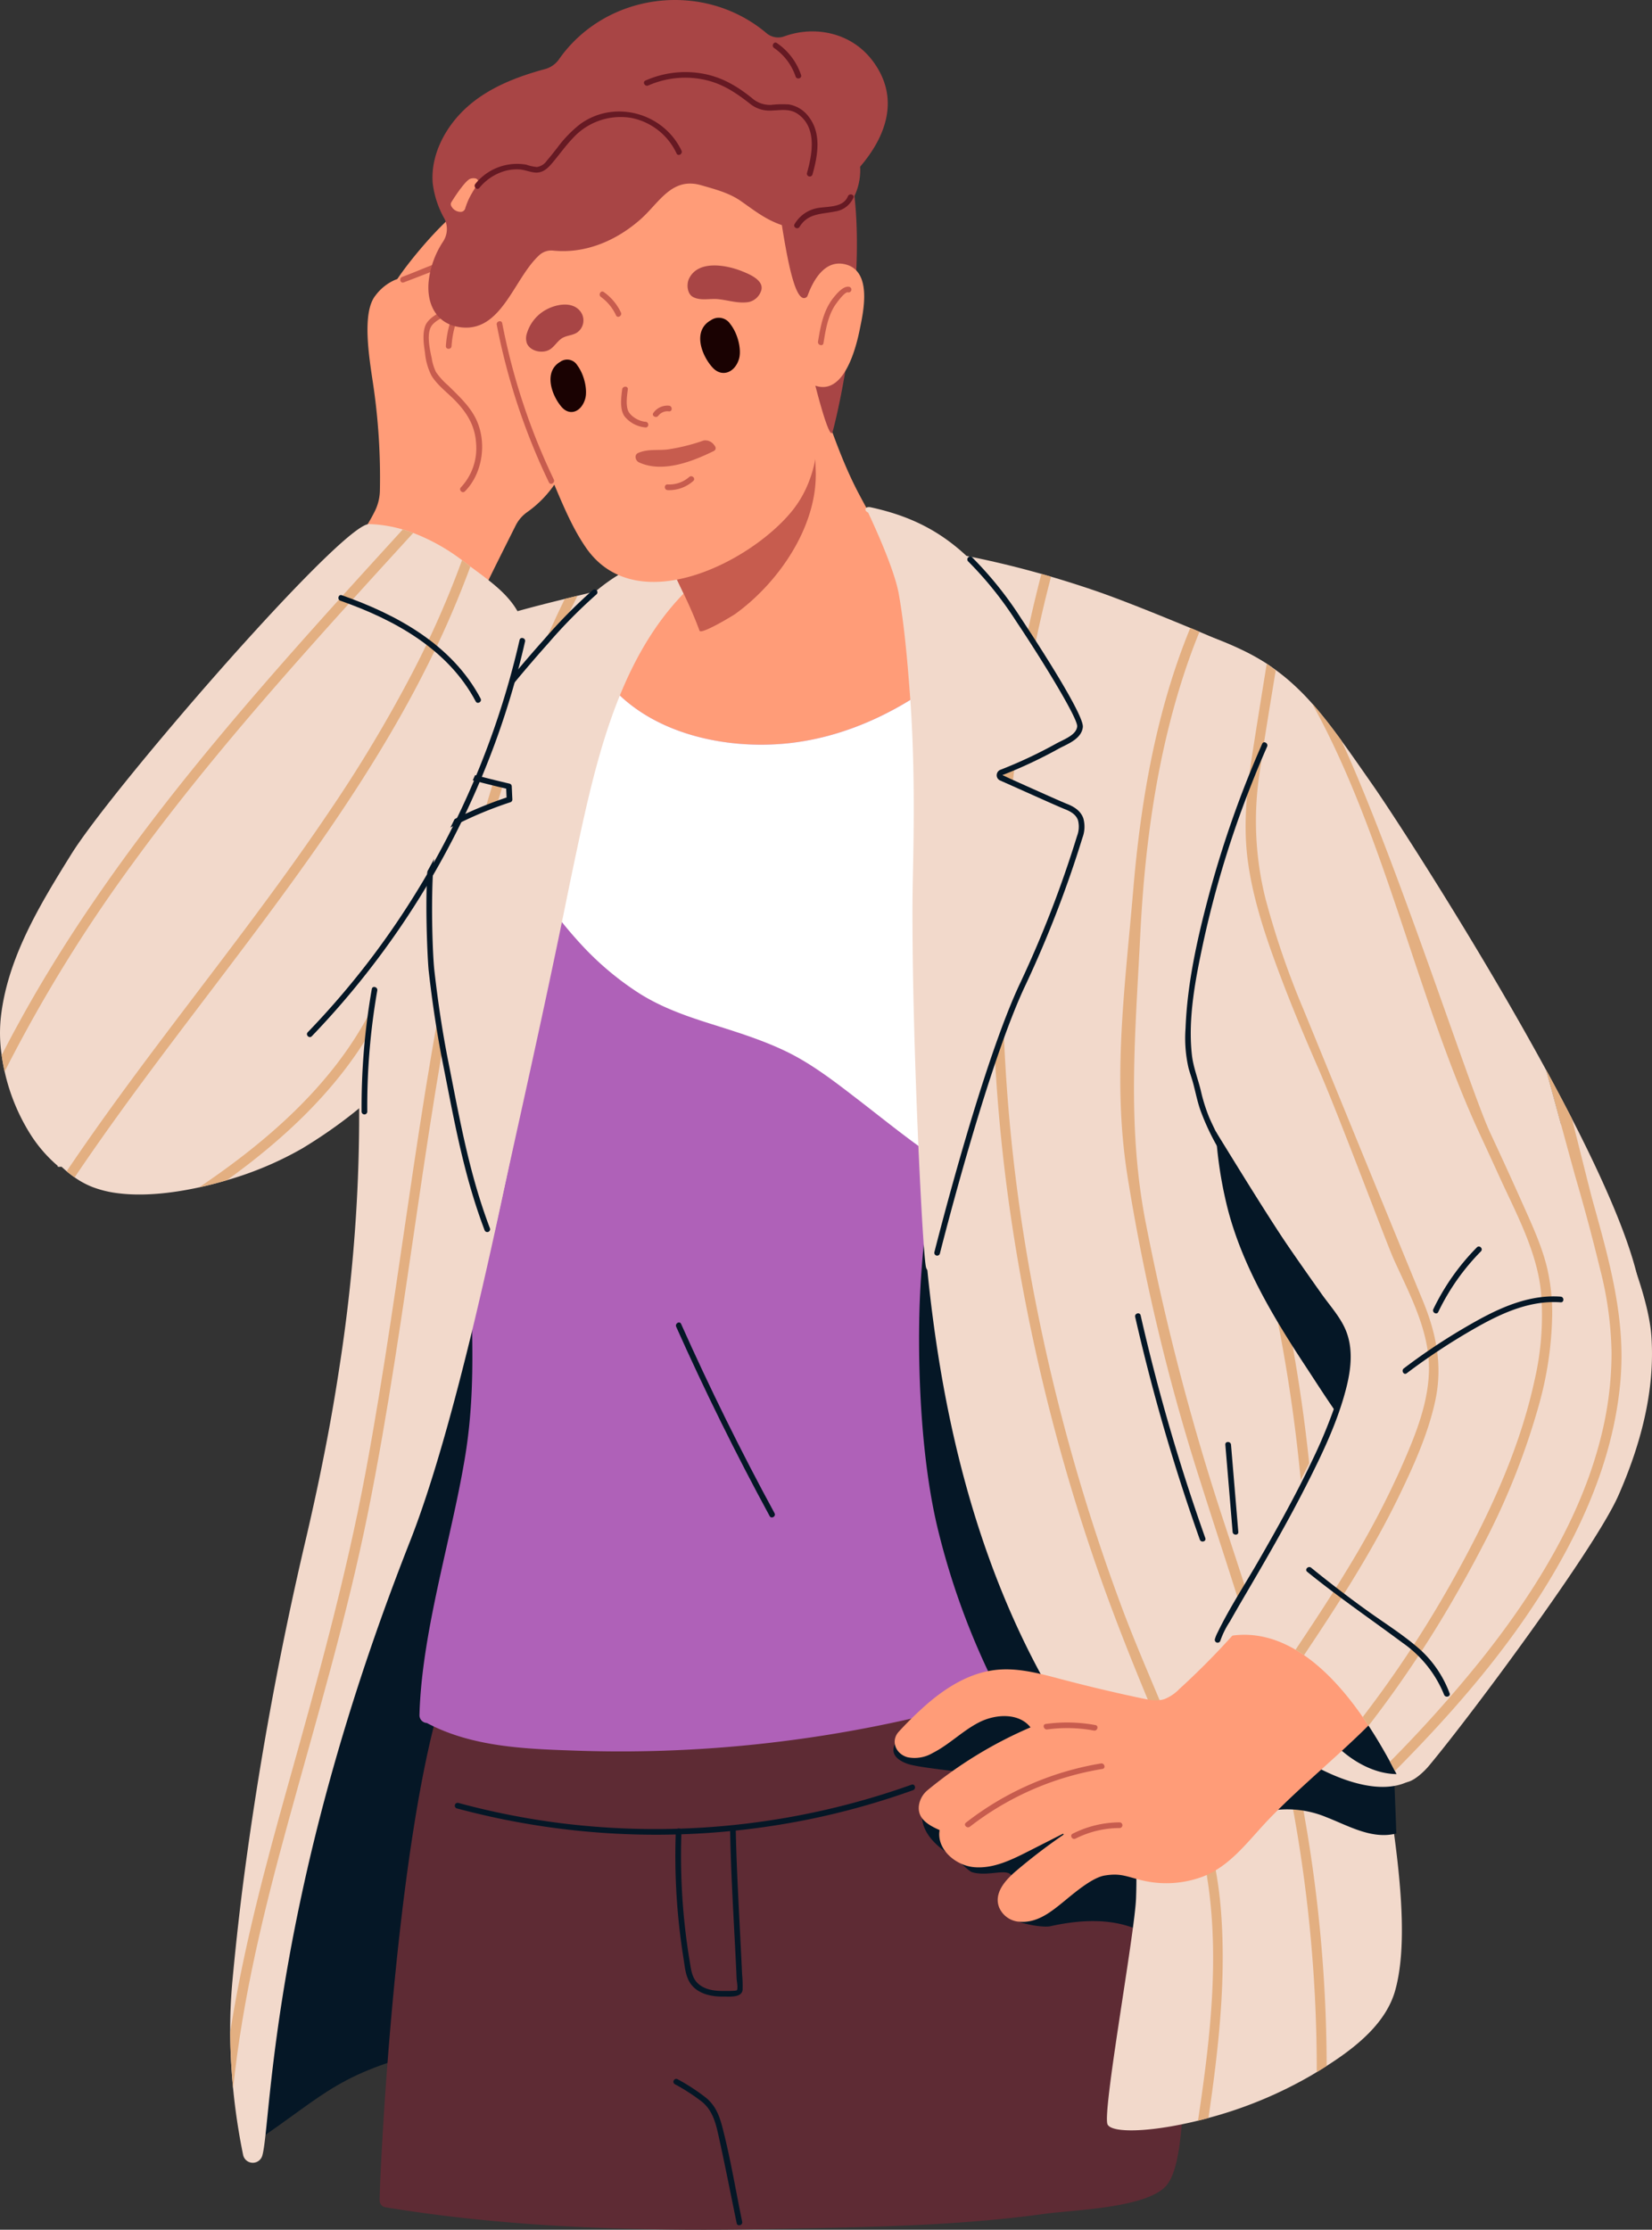 <svg id="Group_1700" data-name="Group 1700" xmlns="http://www.w3.org/2000/svg" xmlns:xlink="http://www.w3.org/1999/xlink" width="434.329" height="586.097" viewBox="0 0 434.329 586.097">
  <rect x="0" y="0" width="434.329" height="586.097" fill="#333333" stroke="none"/>
  <defs>
    <clipPath id="clip-path">
      <rect id="Rectangle_2027" data-name="Rectangle 2027" width="434.329" height="586.097" fill="none"/>
    </clipPath>
  </defs>
  <g id="Group_1699" data-name="Group 1699" clip-path="url(#clip-path)">
    <path id="Path_1947" data-name="Path 1947" d="M161.314,73.6c-1.742-1.58-4.187-1.2-6.011-.013-5.474,3.553-17.435,18.037-18.742,22.236-.415,1.336-1.648,5.446-.546,6.864a1.1,1.1,0,0,0,1.013.415c5.763-.375,12.49-7.671,17.62-10.672a14.6,14.6,0,0,0,7.152-11.07,2.383,2.383,0,0,0,.281-.566c.761-2.288,1.263-5.353-.767-7.194" transform="translate(-34.363 -18.391)" fill="#ff9c78"/>
    <path id="Path_1948" data-name="Path 1948" d="M173.4,490.562c-1.028-11.507-2.569-22.975-4.672-34.336-1.134-6.123-2.258-12.348-3.925-18.353-1-3.592-2.387-6.632-6.135-7.812-.912-.287-31.659,63.543-40.395,94.782-9.082,32.477-30.994,148.813-28.6,147.215,19.019-12.679,21.8-18.615,50.331-24.955,6.7-1.489,15.97,9.937,19.49,2.479,1.865-3.95,2.331-8.832,3.223-13.076q1.763-8.381,3.3-16.807c7.759-42.5,11.228-86.024,7.376-129.137" transform="translate(-22.685 -109.008)" fill="#051726"/>
    <path id="Path_1949" data-name="Path 1949" d="M347.69,567.668c-4.011-9.059-13.171-15.608-21.678-19.879a80.56,80.56,0,0,0-29.154-7.933c-23.811-2.1-48.309,4.075-71.058,10.619a392.273,392.273,0,0,0-73.013,29.319,1.928,1.928,0,0,0-1.1,1.561,2.052,2.052,0,0,0-1.665,1.575c-12.842,42.239-16.585,132.048-16.3,132.4a1.774,1.774,0,0,0,1.593,1.612c34.431,5.678,69.955,6.383,104.777,5.649,22.811-.481,45.7-.788,68.346-3.926,7.556-1.047,26.865-1.5,32.042-7.377,3.862-4.384,3.965-16.992,4.769-22.58,4.143-28.805,5.521-58.451,5.094-87.557q-.008-.494-.019-.988c-.222-10.093,1.534-23.071-2.636-32.493" transform="translate(-33.891 -136.733)" fill="#5e2b34"/>
    <path id="Path_1950" data-name="Path 1950" d="M349.119,600.993a28.6,28.6,0,0,0-14.946-.081c-3.493.975-13.689,5.553-17.1,6.714-2.957,3.142-3.866,6.137,1.12,8.025,2.405.911,11.019,1.749,13.535,2.163,6.39,1.05,12.613,6.173,18.877,2.037,7.863-5.194,8.428-15.907-1.489-18.857" transform="translate(-79.757 -152.073)" fill="#051726"/>
    <path id="Path_1951" data-name="Path 1951" d="M383.768,639.965a87.692,87.692,0,0,0-23.076-1.519c-7.5.487-14.091,2.886-21.11,4.973-1,1.01-13.853-6.5-14.527-5.239-.826,1.55-.187,6.905,7.652,11.385.93.531,4.174,3.992,5.226,4.293,3.919,1.12,8.341-.823,10.019.5a8.765,8.765,0,0,1,2.805,4.657c.546,1.836-3.391,5.882-1.813,7.164s7.655,2.279,9.518,1.866c12.109-2.683,24.059-1.979,31.826,7.831,1.7,2.147,3.687,6.829,6.592,7.515.052.013.1.015.154.025.97-12.127,1.524-24.313,1.724-36.465-4.1-3.835-9.229-5.809-14.99-6.982" transform="translate(-82.323 -161.724)" fill="#051726"/>
    <path id="Path_1952" data-name="Path 1952" d="M314.5,214.4c-1.943-7.268-14.388-11.164-20.62-13.576a77.107,77.107,0,0,0-30.684-4.905c-11.782.446-23.334,3.274-34.356,7.364a164.23,164.23,0,0,0-19.022,8.424c-3.846,2.014-9.193,3.159-7.459,8.577,7.55,23.593,30.227,36.134,54.45,33.748,13.7-1.35,26.636-6.979,38.234-14.19,7.565-4.7,22.381-14.5,19.456-25.442" transform="translate(-51.206 -49.644)" fill="#ff9c78"/>
    <path id="Path_1953" data-name="Path 1953" d="M328.666,455.325c-1.142-19.253-3.27-38.439-5.756-57.557-4.994-38.461-11.317-76.758-14.3-115.458-1.306-16.924-2.9-34.482-13.759-48.308a2.354,2.354,0,0,0-.381-.388,2.4,2.4,0,0,0-3.83-1.1c-13.079,11.459-29.174,20.059-46.7,21.724-16.685,1.583-36.6-2.949-47.307-16.8-1.053-1.366-2.59-.791-3.315.373a2.159,2.159,0,0,0-2.06,1.575,814.983,814.983,0,0,0-30.69,137.876,1.78,1.78,0,0,0,.575,1.68c-.485,22.06,2.165,40.813-1.4,62.634-.866,5.278-1.993,10.757-3.218,16.334-.9,4.1-1.844,8.257-2.777,12.437-2.941,13.228-5.681,26.673-6.017,39.17a2.042,2.042,0,0,0,1.934,2.165c12,6.375,26.084,6.831,39.394,7.279a341.385,341.385,0,0,0,45.314-1.478,347.267,347.267,0,0,0,88.673-20.828,2.309,2.309,0,0,0,1.5-1.919c4.516-.448,4.994-7.644,4.994-11.385-.015-9.347-.336-18.693-.881-28.017" transform="translate(-37.447 -58.785)" fill="#af61b8"/>
    <path id="Path_1954" data-name="Path 1954" d="M200.38,307.219a78.158,78.158,0,0,0,15.063,12.642c5.847,3.7,12.13,5.921,18.695,8,6.728,2.128,13.505,4.193,19.881,7.259,6.657,3.2,12.562,7.762,18.4,12.247s11.577,9.142,17.574,13.436a134.671,134.671,0,0,0,18.553,10.8,136.835,136.835,0,0,0,22.026,8.881c-4.495-32.667-9.443-65.276-11.975-98.177-1.306-16.924-2.9-34.482-13.759-48.308a2.353,2.353,0,0,0-.381-.388,2.4,2.4,0,0,0-3.83-1.1c-13.079,11.459-29.174,20.059-46.7,21.724-16.685,1.583-36.6-2.949-47.307-16.8-1.053-1.366-2.59-.791-3.315.373a2.159,2.159,0,0,0-2.06,1.575q-7.89,24.96-14.139,50.364a112.168,112.168,0,0,0,13.281,17.479" transform="translate(-47.424 -58.785)" fill="#fff"/>
    <path id="Path_1955" data-name="Path 1955" d="M373.258,477.154c-1.138-19.254-3.265-38.434-5.749-57.557-4.4-33.846-9.819-67.56-13.09-101.535a17.99,17.99,0,0,0-11.725,4.1c-5.194,4.188-7.016,11.139-8.434,17.381-2.738,12.058-3.209,24.45-5.1,36.637-2.6,16.727-5.046,33.286-5.416,50.25-.381,17.452.78,39.588,4.979,56.582a195.267,195.267,0,0,0,16.206,43.173q11.48-3.466,22.718-7.716a2.286,2.286,0,0,0,1.5-1.918c4.518-.445,5-7.644,4.994-11.383-.012-9.345-.33-18.689-.882-28.018" transform="translate(-82.042 -80.615)" fill="#051726"/>
    <path id="Path_1956" data-name="Path 1956" d="M125.145,266.006c-2.1-10.58-9.84-24.19-12.993-28.189-.643-.828-1.092-1.25-1.268-1.154-.5.273-1.013.546-1.542.829-14.236,7.6-37.376,19.538-51.022,30.884-7.408,6.157-15.081,12.3-22.357,18.825-3.444,3.083-6.792,6.263-9.963,9.567q-2.775,2.853-5.338,5.831c-6.475,7.514-11.945,16.438-14.368,26.093a43.851,43.851,0,0,0-1.26,8.007,39.974,39.974,0,0,0,.062,5.893,36.519,36.519,0,0,0,4.889,14.473,41.2,41.2,0,0,0,7.444,9.593c.44.414.9.82,1.356,1.2a25.411,25.411,0,0,0,2.1,1.612,22.149,22.149,0,0,0,4.581,2.493,28.471,28.471,0,0,0,6.835,1.674c6.4.819,13.918.07,21.292-1.542,2.475-.546,4.933-1.18,7.329-1.894a89.529,89.529,0,0,0,19.776-8.333c13.5-8.157,25.352-18.455,34.25-31.281,5.453-7.857,6.289-17.485,7.708-26.77a270.63,270.63,0,0,0,3.021-32.426,24.239,24.239,0,0,0-.529-5.382" transform="translate(-1.256 -59.984)" fill="#f2d9cb"/>
    <path id="Path_1957" data-name="Path 1957" d="M203.521,198.836a1.931,1.931,0,0,0-1.595-.07c-8.289,3-18.983,5.541-29.545,8.113-1.118.273-2.237.546-3.347.82-8.289,2.043-16.314,4.131-22.859,6.483-11.391,4.114-12.016,9.7-22,16.561-6.783,4.678-8.227,57.347-8.747,70.261q-.74,18.631-.484,37.279c.14,10.65-.15,21.16-.811,31.6q-1.294,20.243-4.4,40.107-1.9,12.5-4.422,24.912c-.977,4.889-2.035,9.778-3.136,14.667q-.488,2.155-.986,4.307a906.929,906.929,0,0,0-16.975,93.481q-1.479,11.906-2.581,23.864-.3,3.356-.44,6.624c-.1,2.246-.132,4.458-.123,6.625.017,5.224.317,10.183.766,14.737a166.037,166.037,0,0,0,2.635,17.512,2.6,2.6,0,0,0,5.021.229c1.25-4.087,1.7-22.207,7.038-51.832.934-5.223,2.035-10.817,3.312-16.746,1.921-8.949,4.264-18.683,7.136-29.149,3.126-11.39,6.862-23.651,11.363-36.716q4.48-13.029,10.016-27.114c5.876-14.905,11.672-36.011,16.851-57.54,3-12.536,5.8-25.221,8.272-36.919,2.141-10.086,4.035-19.433,5.63-27.325,6.069-30.171,6.835-59.047,16.341-89.386,4.845-15.468,12.676-33.958,25.81-42.336,2.405-1.533,4.29-4.854,2.255-3.048" transform="translate(-20.55 -50.267)" fill="#f2d9cb"/>
    <path id="Path_1958" data-name="Path 1958" d="M172.382,209.788c-1.136,2.264-2.237,4.537-3.312,6.836-11.249,24.075-19.036,49.63-24.921,75.5-5.928,26.049-9.972,52.476-13.856,78.885-3.911,26.532-7.647,53.109-12.923,79.413-5.558,27.687-13.636,54.687-21.106,81.889-6.3,22.921-11.972,46.141-14.421,69.8-.449-4.555-.749-9.514-.767-14.738,3.444-22.111,9.258-43.824,15.3-65.353,7.6-27.088,15.1-54.087,20.278-81.766,4.977-26.638,8.6-53.5,12.624-80.285,3.964-26.489,8.316-52.951,14.8-78.956,6.025-24.207,14.006-47.964,24.956-70.41l3.347-.819" transform="translate(-20.55 -53.175)" fill="#e3af81"/>
    <path id="Path_1959" data-name="Path 1959" d="M232.9,187.441a1.131,1.131,0,0,0-1.44-.507c-8.911,3.161-18.058,5.968-26.779,9.626-8.594,3.6-16.682,12.589-22.777,19.4-15.4,17.207-25.991,32.711-25.6,33.1a1.252,1.252,0,0,0,.951,1.177q7.39,2.092,14.861,3.83c.082,1.648.082,1.73.082,1.73,0,.019.009.208.081,1.721a101.4,101.4,0,0,0-14.988,6.267,10.835,10.835,0,0,0-4.13,3.1c-2.907,4.121-1.929,30.782-1.386,35.645.914,8.033,2.092,16.039,3.668,23.973,3.025,15.251,5.474,29.442,10.98,43.968.417,1.1,1.772,1.4,1.982.44,6.276-28.519,12.993-58.237,18.853-87.091q1.236-6.058,2.517-12.117c1.25-5.877,2.554-11.927,4.066-17.977,5.669-22.713,14.3-45.408,34.2-58.657a1.183,1.183,0,0,0,.571-.39c.806-.526,1.63-1.032,2.473-1.53a1.3,1.3,0,0,0,.344-1.984,10.511,10.511,0,0,1,1.847-1.259,1.342,1.342,0,0,0-.371-2.464" transform="translate(-38.317 -47.361)" fill="#f2d9cb"/>
    <path id="Path_1960" data-name="Path 1960" d="M166.169,376.454a.747.747,0,0,1-.7-.482c-4.925-12.993-7.407-25.678-10.036-39.108q-.483-2.473-.978-4.979c-1.484-7.467-2.687-15.328-3.677-24.033-.381-3.4-1.742-31.542,1.517-36.16a11.534,11.534,0,0,1,4.4-3.331,102.769,102.769,0,0,1,14.557-6.135c-.049-1.026-.055-1.173-.055-1.188s-.006-.172-.053-1.132c-4.965-1.173-9.789-2.42-14.347-3.711a2,2,0,0,1-1.493-1.854c.072-.8,1.269-3,7.028-10.731,3.217-4.318,9.931-13.037,18.763-22.909a133.124,133.124,0,0,1,12.825-13,.747.747,0,0,1,.964,1.141A131.835,131.835,0,0,0,182.207,221.7c-14.595,16.313-24.646,30.79-25.407,32.62a.51.51,0,0,0,.406.443c4.7,1.331,9.69,2.617,14.827,3.822a.747.747,0,0,1,.575.69c.083,1.683.082,1.767.082,1.767,0,.028.013.29.081,1.685a.747.747,0,0,1-.515.746,101,101,0,0,0-14.878,6.221,10.152,10.152,0,0,0-3.859,2.861c-2.57,3.642-1.928,29.115-1.256,35.135.986,8.66,2.183,16.483,3.658,23.91q.5,2.51.979,4.983c2.616,13.366,5.087,25.99,9.967,38.866a.747.747,0,0,1-.434.962.755.755,0,0,1-.265.049" transform="translate(-38.065 -52.6)" fill="#051726"/>
    <path id="Path_1961" data-name="Path 1961" d="M243.484,207.152c2.415.514,4.9.77,7.095,1.074a52.829,52.829,0,0,0,21.513-1.439c10.9-3,20.641-8.415,24.892-18.466a18.114,18.114,0,0,0-2.258-5.027c-4.342-6.814-8.283-13.519-11.884-20.353-4.822-9.151-7.86-18.939-11.6-29.121.6-1.7-1.571-3.6-2.884-1.975a101.13,101.13,0,0,1-40.5,30.193,2.272,2.272,0,0,0-1.746,3.986c3.562,7.727,6.967,15.527,10.684,23.181a85.943,85.943,0,0,1,6.695,17.947" transform="translate(-57.104 -33.262)" fill="#ff9c78"/>
    <path id="Path_1962" data-name="Path 1962" d="M241.016,199.05c.4,1.1,8.737-3.936,9.355-4.381,11.5-8.273,21.8-23.255,21.184-37.863-.319-7.623.217-14.183.125-21.764-.149-.408-.292-.812-.443-1.221.6-1.7-1.571-3.6-2.884-1.975a101.13,101.13,0,0,1-40.5,30.193,2.272,2.272,0,0,0-1.746,3.986c3.562,7.727,6.967,15.527,10.684,23.181,1.788,3.683,3.162,6.946,4.228,9.843" transform="translate(-57.104 -33.262)" fill="#c75c4e"/>
    <path id="Path_1963" data-name="Path 1963" d="M180.833,109.8a3.414,3.414,0,0,0-1.9-.277c-3.144.308-5.969,4.533-7.539,6.918-1.6,2.429-3.492,8.068-5.7,10.041-3.106,2.78-5.715-11.542-5.414-14.639a7.262,7.262,0,0,1-.493-3.7c4.33-16.336-11.291-17.884-11.2-18.1.034-.078.075-.16.11-.24.111-2.015-12.446,4.681-17.566,6.388a12.8,12.8,0,0,0-5.257,4.168c-3.608,4.479-1.658,16.246-.634,23.089a167.012,167.012,0,0,1,1.81,28.152,12.713,12.713,0,0,1-1.3,5.368c-5.165,10.526-20.331,27.315-18.4,28.072,5.91,2.316,12.371,1,18.379,3.4,5.742,2.3,10.766,5.971,16.041,9.081a2.535,2.535,0,0,0,1.63.817c1.754.405,3.329-1.315,2.836-2.707,5.173-12.446,11.32-24.443,16.556-34.927a9.6,9.6,0,0,1,3.072-3.489c12.191-8.685,13.93-23.8,15.875-37.448.354-2.478,1.9-8.543-.916-9.965" transform="translate(-27.17 -22.665)" fill="#ff9c78"/>
    <path id="Path_1964" data-name="Path 1964" d="M251.522,36.951c-17.5-15.822-44.245-6.884-60,6.858-18.246,15.917-18.493,43.483-11.593,64.98a215.826,215.826,0,0,0,8.492,21.525c3.081,6.939,5.85,14.624,10.207,20.91,13.188,19.024,43.031,3.918,54.064-9.557,5.438-6.642,7.1-14.96,7.1-23.354,0-9.383-2.649-17.463-.691-26.819,1.767-8.442,4.7-15.081,4.2-23.931-.592-10.516-3.67-23.273-11.785-30.61" transform="translate(-44.549 -7.235)" fill="#ff9c78"/>
    <path id="Path_1965" data-name="Path 1965" d="M159.2,109.544a26.812,26.812,0,0,0-2.173,9.064c-.044.961,1.449.958,1.493,0a25.6,25.6,0,0,1,2.12-8.666c.367-.887-1.077-1.274-1.44-.4" transform="translate(-39.801 -27.641)" fill="#c75c4e"/>
    <path id="Path_1966" data-name="Path 1966" d="M141.858,96.829c4.01-1.514,7.994-3.1,12-4.613,2.577-.974,10.135-3.7,10.268,1.388.075,2.875-2.666,5.4-4.761,6.991-1.981,1.508-4.233,2.257-6.445,3.342-1.949.956-4.767,2.3-5.474,4.55-.666,2.123-.305,4.654.013,6.8a16.5,16.5,0,0,0,1.72,6.06c1.58,2.592,4.419,4.624,6.489,6.819,2.986,3.167,4.97,6.513,5.224,10.941a15,15,0,0,1-3.978,11.581c-.676.685.38,1.741,1.056,1.056,4.79-4.852,5.86-13.223,2.771-19.281-1.7-3.338-4.57-5.939-7.188-8.545a18.366,18.366,0,0,1-3.2-3.53,12.725,12.725,0,0,1-1.115-3.6c-.47-2.228-1.352-6.007-.252-8.188.706-1.4,2.634-2.316,3.961-3.009,1.445-.755,2.973-1.3,4.441-2,3.849-1.829,9.779-6.855,7.9-11.726-1.315-3.406-6.086-2.99-8.881-2.143-5.073,1.538-9.986,3.792-14.945,5.665-.891.336-.5,1.78.4,1.439" transform="translate(-35.728 -22.593)" fill="#c75c4e"/>
    <path id="Path_1967" data-name="Path 1967" d="M291.015,50.679a1.9,1.9,0,0,0-3.431-.3,1.9,1.9,0,0,0-.753.387c-4.343,3.6-7.333,8.6-11.644,12.2a1.937,1.937,0,0,0-2.249,2.016,1.986,1.986,0,0,0,1.13,2.617c2.065,13.569,4.695,29.236,8.547,21,2.367-5.063-1.307,14.728-.3,20.226.452,2.475,4.9,20.351,5.736,17.207,3.622-13.585,10.566-52.828,2.967-75.356" transform="translate(-69.143 -12.529)" fill="#a84545"/>
    <path id="Path_1968" data-name="Path 1968" d="M267.569,15.871c-5.544-7.3-15.107-9.249-23.195-6.292a4.706,4.706,0,0,1-4.633-.877c-16.578-13.967-42.188-10.72-54.535,6.876a6.563,6.563,0,0,1-3.652,2.571c-9.469,2.572-18.624,6.431-24.564,14.424-3.316,4.463-5.432,9.968-4.988,15.543a24.78,24.78,0,0,0,3.078,9.355,6.021,6.021,0,0,1-.378,6.074,23.731,23.731,0,0,0-3.692,9.83c-.761,5.612,1.3,11.365,7.618,12.538C170.056,88.036,173.181,73.23,180.1,67a4.7,4.7,0,0,1,3.621-1.126c8.447.845,16.536-2.59,22.923-8.229,4.935-4.357,8.18-11.208,15.968-8.945,3.631,1.055,7.314,1.982,10.435,4.166,2.858,2,5.5,4.076,8.737,5.515,6.6,2.931,13.671,2.616,18.6-3.065a15.874,15.874,0,0,0,3.991-11.5c6.917-8.054,10.594-18.21,3.2-27.946" transform="translate(-38.239 0)" fill="#a84545"/>
    <path id="Path_1969" data-name="Path 1969" d="M293.315,92.938c-7.625-1.548-10.769,10.76-11.25,15.013a40.736,40.736,0,0,0-.184,4.214c-.036,4.066-1.6,10.424,3.426,12.57,8.087,3.35,11.264-10.411,12.127-14.672.9-4.446,3.48-15.582-4.119-17.125" transform="translate(-71.384 -23.523)" fill="#ff9c78"/>
    <path id="Path_1970" data-name="Path 1970" d="M434.764,464.212c-.211-1.365-.414-2.722-.617-4.078-1.947-13.4-3.294-26.348-3.259-37.932.114-37.571-1.868-65.292-7.3-98.317-.555-3.383-1.11-6.8-1.639-10.271-1.1-7.117-2.14-14.447-3.048-22.076-1.48-12.385,9.453-23.643,6.59-35.738-2.334-9.875-1.718-21.617-9.152-29.492a19.377,19.377,0,0,0-1.577-1.489,25.9,25.9,0,0,0-2.361-1.789,55.383,55.383,0,0,0-8.077-4.219q-4.784-2.153-9.6-4.184c-.8-.343-1.6-.679-2.414-1.013-7.117-2.951-18.454-7.585-25.713-10.024q-5.418-1.838-10.905-3.453c-.846-.246-1.692-.493-2.537-.731q-7.572-2.141-15.284-3.815c-6.043-1.312-12.165-2.4-18.376-3.215-.907-.132-8.21-2.5-5.937,1.471,6.351,21.864,6.228,44.661,6.131,67.23-.1,22.939-.326,45.886.5,68.816.564,15.434,1.048,35.113,3.435,56.792,1.022,9.311,2.4,18.992,4.281,28.867,5.55,29.026,15.469,59.725,33.765,87.623,11.584,17.68,17.284,19.855,16.376,44.309-.343,9.391-9.02,56.774-7.47,59.54,1.119,2.008,9.082,2.052,19.547-.088,1.365-.282,2.766-.591,4.21-.951.9-.22,1.815-.449,2.749-.714a110.815,110.815,0,0,0,27.053-11.2c.476-.282.942-.564,1.418-.855.873-.529,1.745-1.065,2.608-1.621,8.13-5.179,15.68-11.434,18.032-19.891,6.069-21.837-5.127-66.332-11.426-107.5" transform="translate(-79.366 -48.554)" fill="#f2d9cb"/>
    <path id="Path_1971" data-name="Path 1971" d="M406.3,607.937c-.934.264-1.85.493-2.749.714,3.312-22.094,5.99-44.785,1.912-66.764-2.617-14.112-8.236-27.519-13.76-40.689-5.708-13.61-11.143-27.3-15.882-41.279a504.826,504.826,0,0,1-20.992-85.711,453.957,453.957,0,0,1-4.916-88.733,405.472,405.472,0,0,1,12.457-83.4c.845.237,1.691.484,2.537.731q-.779,3.039-1.533,6.078a404.7,404.7,0,0,0-11.2,89.191,458.178,458.178,0,0,0,7.6,89.728,512.4,512.4,0,0,0,23.441,85.112c9.725,26.313,24.075,51.806,26.348,80.223,1.462,18.332-.608,36.619-3.268,54.8" transform="translate(-88.582 -51.219)" fill="#e3af81"/>
    <path id="Path_1972" data-name="Path 1972" d="M448.8,599.089c-.863.555-1.735,1.092-2.608,1.621a379.406,379.406,0,0,0-6.941-72.859c-5.5-28.295-15.116-55.321-23.766-82.734a541.751,541.751,0,0,1-19.16-80.594c-3.885-25.335-.529-49.145,1.629-74.692,1.973-23.317,6.043-47,14.993-68.728.811.334,1.613.67,2.414,1.013q-1.243,3.026-2.352,6.1c-8.422,23.37-11.962,48.52-13.2,73.238-1.277,25.854-3.541,49.753,1.26,75.176a644.979,644.979,0,0,0,21.08,80.576c4.44,13.583,8.985,27.132,12.8,40.9a379.381,379.381,0,0,1,9.108,41.861,381.993,381.993,0,0,1,4.739,59.117" transform="translate(-100.004 -56.044)" fill="#e3af81"/>
    <path id="Path_1973" data-name="Path 1973" d="M428.422,624.366c4.737-1.3,9.355-3.065,14.213-3.9a26.7,26.7,0,0,1,14.753,1.726c5.483,2.126,11.343,5.568,17.457,4.442.294-.054.576-.127.859-.2-.594-16.947-1.546-37.061-2.5-56.352a107.062,107.062,0,0,0-18.647,15.007c-11.073,11-20.9,24.425-26.132,39.276" transform="translate(-108.593 -144.5)" fill="#051726"/>
    <path id="Path_1974" data-name="Path 1974" d="M472.794,581.512a78.014,78.014,0,0,0-17.962-10.647c-7.357-2.917-14.464-2.294-22.108-1.018-.024,0-.042.013-.064.017-.73-.034-1.459-.169-2,.555-3.509,4.717-1.188,11.872,1.088,16.624a42.009,42.009,0,0,0,12.286,14.668c8.23,6.427,27.307,17.6,37.491,9.065,9.481-7.944-1.028-23.385-8.734-29.264" transform="translate(-108.705 -144.17)" fill="#f2d9cb"/>
    <path id="Path_1975" data-name="Path 1975" d="M467.662,603.306c4.3,4.528,10.6,8.358,17.04,8.258a17.524,17.524,0,0,0,7.032-1.649c6.1-8.3-3.409-21.907-10.536-27.342a83.009,83.009,0,0,0-15.528-9.607c-4.459,9.915-5.93,22.005,1.992,30.34" transform="translate(-117.109 -145.231)" fill="#051726"/>
    <path id="Path_1976" data-name="Path 1976" d="M437.383,413.236a426.333,426.333,0,0,1,17.1,105.688c.058,1.7,2.7,1.7,2.643,0a428.805,428.805,0,0,0-11.055-83.212q-2.74-11.674-6.138-23.179a1.323,1.323,0,0,0-2.549.7" transform="translate(-110.849 -104.331)" fill="#e3af81"/>
    <path id="Path_1977" data-name="Path 1977" d="M443.49,590.145A11.955,11.955,0,0,0,442.4,587.5c-6.191-11.71-17.412-17.226-30.449-19.567a4.594,4.594,0,0,0-2.473.036,4.9,4.9,0,0,0-1.82,1.545A200.376,200.376,0,0,1,389.9,587.91a11.219,11.219,0,0,1-3.895,2.63c-1.875.61-3.911.221-5.84-.185q-10.643-2.241-21.163-5.016c-5.517-1.455-11.153-3.035-16.836-2.522-7,.632-13.169,4.388-18.4,8.875a93.848,93.848,0,0,0-7.568,7.378c-2.233,2.4-.906,5.871,2.293,6.759a9.352,9.352,0,0,0,6.572-1.116c4.374-2.207,7.883-5.865,12.252-8.083s10.455-2.514,13.485,1.336a111.209,111.209,0,0,0-27,16.461,6.454,6.454,0,0,0-2.3,3.823c-.649,3.745,2.586,5.469,5.406,6.719-.885,4.932,4.118,9.329,9.11,9.753s9.758-1.907,14.225-4.176l9.037-4.589a.147.147,0,0,1,.149.253,152.091,152.091,0,0,0-12.319,9.414c-2.881,2.443-5.961,5.825-4.6,9.559a6.189,6.189,0,0,0,5.391,3.873c4.578.376,8.128-2.447,11.443-5.141,2.664-2.163,7.556-6.441,10.941-7,4.187-.693,5.681.253,9.8,1.256a27.377,27.377,0,0,0,15.623-.832c7.734-2.779,12.48-9.822,18.216-15.708,8.695-8.922,18.659-16.872,27.354-25.793a7.848,7.848,0,0,0,2.249-3.285,4.833,4.833,0,0,0-.043-2.407" transform="translate(-79.867 -143.917)" fill="#ff9c78"/>
    <path id="Path_1978" data-name="Path 1978" d="M432.6,364.234c-1.028,6.78-4.865,12.094-4.5,18.916a108.1,108.1,0,0,0,3.255,21.7c3.9,14.848,11.917,28.2,20.284,40.923,2.706,4.116,5.443,8.423,8.38,12.608,13.882-36.455-4.562-75.033-10.326-115.87-3.341,1.533-6.568,4.441-8.689,6.36a25.314,25.314,0,0,0-8.405,15.364" transform="translate(-108.505 -86.817)" fill="#051726"/>
    <path id="Path_1979" data-name="Path 1979" d="M527.667,412.4a90.992,90.992,0,0,1-2.829,22.291c-4.166,8.413-9.466,16.244-14.953,24.6-.694,1.06-9.026,3.315-16.222,4.1-1.082.112-2.135.2-3.128.239a22.6,22.6,0,0,1-4.21-.157c-4.949-.754-20.97-8.092-23.859-10.459-1.187,1.881,1.306-23.374-.761-34.131-1.844-9.556-7.727-17.528-13.064-25.419-11.661-17.267-17.909-27.756-29.361-46.255-.231-.373-3.091,2.561-3.113,2.217a2.837,2.837,0,0,1-.844-1.53c-8.309-30.078-4.86-79.363-1.366-106.276.015-.022.037-.03.045-.06,2.464-5.92,5.629-11.5,7.973-17.469a85.139,85.139,0,0,1,8.7,3.621,54.8,54.8,0,0,1,12.288,8.063,64.627,64.627,0,0,1,5.957,5.927c2.553,2.874,5.047,6.084,7.7,9.742,2.561,3.524,5.285,7.45,8.361,11.862,5.36,7.689,27.442,41.641,45.486,74.772,2.844,10.257,6.92,25.442,7.921,28.876q3.382,11.59,6.226,23.322a93.865,93.865,0,0,1,3.046,22.127" transform="translate(-103.969 -56.8)" fill="#f2d9cb"/>
    <path id="Path_1980" data-name="Path 1980" d="M566.2,451.8a72,72,0,0,1-2.486,9.869,85.244,85.244,0,0,1-4.823,11.72,90.989,90.989,0,0,0,2.829-22.291,93.865,93.865,0,0,0-3.046-22.127q-2.844-11.724-6.226-23.322c-1-3.434-5.076-18.618-7.921-28.876,2.337,4.285,4.6,8.555,6.756,12.758,8.219,16.02,14.8,31,17.252,41.656,1.881,8.189-.859,12.377-2.337,20.612" transform="translate(-138.023 -95.503)" fill="#f2d9cb"/>
    <path id="Path_1981" data-name="Path 1981" d="M543.16,451.6c-.546-7.813-4.475-19.221-9.205-30.109a232.309,232.309,0,0,0-11.187-22.454c-.035-.053-.061-.115-.1-.167-.546-.943-1.065-1.833-1.577-2.652a5.868,5.868,0,0,0-2.114-.185,94.578,94.578,0,0,0-18.217,2.07c-.872.176-1.745.378-2.617.59a47.591,47.591,0,0,0-27.176,16.569c-.661.732-1.294,1.48-1.929,2.237q-1.387,1.665-2.713,3.374c-3.956,5.082-12.826,15.627-12.094,16.7a102.444,102.444,0,0,1,8.3,14.86c1.224,2.687-.132,4.475.626,6.765,2.149,6.484-30.8,65.319-32.77,68.006-.952,1.3-.053,3.595,1.347,3.321,4.387-.846,10.571-.784,17.864,3.5.732.431,1.48.9,2.229,1.427,4.783,3.276,9.989,8.422,15.433,16.262.511.74,1.031,1.5,1.542,2.29,1.859,2.819,3.727,5.946,5.63,9.434q.647,1.2,1.294,2.458c.317.59.626,1.2.934,1.805,1.709,3.365,6.581-1.453,7.911-3.038,5.725-6.836,17.353-22.058,28.047-37.06,4.528-6.343,8.9-12.658,12.571-18.261,4.343-6.634,7.734-12.289,9.32-15.909,5.762-13.116,9.664-27.387,8.651-41.834" transform="translate(-108.991 -100.384)" fill="#f2d9cb"/>
    <path id="Path_1982" data-name="Path 1982" d="M488.543,427.41c-1.9,8.835-5.788,17.372-9.725,25.467-3.691,7.567-7.831,14.869-12.227,22.023-4.034,6.563-8.272,13.01-12.561,19.415-.749-.529-1.5-1-2.229-1.427,4.863-7.258,9.673-14.579,14.174-22.067a230.455,230.455,0,0,0,13.434-25.449c3.736-8.439,7.638-17.688,7.471-27.079-.176-9.866-5.276-19.23-9.241-28.021-2.1-4.652-14.333-37.641-20.033-50.626q-1.11-2.536-2.193-5.074c-2.95-6.879-5.77-13.812-8.369-20.833-3.374-9.1-6.439-18.376-7.76-28.022-1.286-9.391-.335-18.666,1.109-27.969,1.242-8.016,2.546-16.023,3.833-24.031a25.985,25.985,0,0,1,2.361,1.788c-1.462,8.924-2.969,17.847-4.22,26.806a84.1,84.1,0,0,0,1.568,33.281,218.77,218.77,0,0,0,9.839,28.708c3.586,8.747,27.573,67.432,31.309,76.391,3.656,8.738,5.479,17.319,3.462,26.717" transform="translate(-111.192 -59.241)" fill="#e3af81"/>
    <path id="Path_1983" data-name="Path 1983" d="M525.208,408.662a93.227,93.227,0,0,1-3.559,23.669,188.642,188.642,0,0,1-14.834,37.034q-3.119,6.024-6.484,11.874a299.331,299.331,0,0,1-23.4,35.165c-.511-.793-1.03-1.551-1.542-2.29a296.053,296.053,0,0,0,25.784-39.8q1.281-2.338,2.511-4.713c7.25-13.83,13.478-28.418,16.816-43.684a75.417,75.417,0,0,0,1.78-23.467c-1.075-10.791-6.59-20.8-11.02-30.532q-2.471-5.418-4.986-10.826c-16.623-35.809-24.939-78.743-44.2-113.416,2.555,2.872,5.047,6.087,7.708,9.743,14.491,31.448,33.686,91.4,39.112,103.083q4.533,9.7,8.889,19.468c2.378,5.329,4.836,10.7,6.166,16.411a52.764,52.764,0,0,1,1.259,12.28" transform="translate(-117.123 -62.779)" fill="#e3af81"/>
    <path id="Path_1984" data-name="Path 1984" d="M550.256,456.425c-.1,1.762-.269,3.5-.485,5.248-1.568,13.064-5.935,25.658-11.818,37.409-11.653,23.292-28.809,43.478-47.136,61.939-.433-.836-.866-1.657-1.3-2.449a345.021,345.021,0,0,0,23.672-26.427c13.751-17.2,26.33-37.11,31.757-58.752a90.992,90.992,0,0,0,2.829-22.291,93.868,93.868,0,0,0-3.046-22.127q-2.844-11.724-6.226-23.322c-1-3.434-5.076-18.618-7.921-28.876,2.337,4.285,4.6,8.555,6.756,12.758,2.568,10.093,4.793,19.163,5.472,21.59,4.121,14.826,8.4,29.757,7.443,45.3" transform="translate(-124.079 -95.503)" fill="#e3af81"/>
    <path id="Path_1985" data-name="Path 1985" d="M123.669,195.688c-.414-.317-.828-.626-1.233-.943-.317-.246-.635-.484-.96-.722a52.191,52.191,0,0,0-12.835-7.162c-.907-.334-1.832-.643-2.757-.907a34.668,34.668,0,0,0-8.844-1.418c-3.066-.079-15.83,12.571-30.294,28.444-7.8,8.554-16.085,18.05-23.608,26.991-11.161,13.258-20.631,25.3-24.357,31.281C10.526,284.527,1.761,298.815.167,314.715A39.591,39.591,0,0,0,.44,324.15c.194,1.418.449,2.854.785,4.307a52.153,52.153,0,0,0,6.668,16.306,36.8,36.8,0,0,0,7.32,8.492c-.255.229.141.273.96.193.6-.061,1.436-.184,2.414-.352,1.075-.184,2.317-.423,3.647-.687,2.44-.484,5.109-1.057,7.347-1.524.951-.2,1.9-.423,2.854-.635A97.759,97.759,0,0,0,50.079,344.4a96.343,96.343,0,0,0,27.916-19.556,107.374,107.374,0,0,0,9.6-10.914c2.114-2.766,4.193-5.585,6.21-8.448A319.735,319.735,0,0,0,123.889,252.8c3.735-8.236,7.1-16.578,10.1-24.947.731-2.018,4.466-10.967,4.325-12.932-.713-9.514-7.945-14.218-14.64-19.23" transform="translate(0 -46.775)" fill="#f2d9cb"/>
    <path id="Path_1986" data-name="Path 1986" d="M381.158,607.181a40.936,40.936,0,0,0-13.061-.293c-.948.129-.544,1.568.4,1.439a38.627,38.627,0,0,1,12.267.293c.94.173,1.342-1.265.4-1.439" transform="translate(-93.165 -153.731)" fill="#c75c4e"/>
    <path id="Path_1987" data-name="Path 1987" d="M129.621,198.91a254.786,254.786,0,0,1-12.773,28.92q-2.087,4.083-4.316,8.087c-12.236,22.067-27.044,42.574-42.2,62.711-14.2,18.887-28.77,37.509-42.142,57q-1.321,1.916-2.616,3.85a25.59,25.59,0,0,1-2.1-1.613c.352-.52.7-1.039,1.057-1.551,7.471-10.993,15.328-21.705,23.318-32.328C62.937,303.922,78.467,284.163,92.5,263.33A367.11,367.11,0,0,0,114.029,227.5a249.389,249.389,0,0,0,13.4-30.259c.325.237.643.476.96.722.405.317.819.626,1.233.943" transform="translate(-5.952 -49.996)" fill="#e3af81"/>
    <path id="Path_1988" data-name="Path 1988" d="M108.79,187.343c-9.382,10.271-18.754,20.534-27.978,30.929-16.068,18.1-31.73,36.61-45.956,56.2-.758,1.022-1.5,2.044-2.228,3.075a391.227,391.227,0,0,0-28.7,46.423c-.872,1.648-1.718,3.3-2.555,4.969-.334-1.453-.59-2.89-.784-4.308q2.233-4.373,4.6-8.668,3.646-6.659,7.576-13.134,5.8-9.566,12.13-18.789c9.884-14.464,20.631-28.356,31.827-41.834,15.856-19.1,32.584-37.438,49.313-55.769.925.264,1.85.573,2.757.907" transform="translate(-0.149 -47.256)" fill="#e3af81"/>
    <path id="Path_1989" data-name="Path 1989" d="M375.589,620.918a78.635,78.635,0,0,0-35.5,15.558c-.757.589.306,1.639,1.056,1.056a77.174,77.174,0,0,1,34.842-15.174c.946-.156.544-1.595-.4-1.44" transform="translate(-86.137 -157.382)" fill="#c75c4e"/>
    <path id="Path_1990" data-name="Path 1990" d="M390,641.667a27.553,27.553,0,0,0-12.365,2.982c-.859.432-.1,1.721.753,1.289A25.853,25.853,0,0,1,390,643.16a.747.747,0,0,0,0-1.493" transform="translate(-95.624 -162.645)" fill="#c75c4e"/>
    <path id="Path_1991" data-name="Path 1991" d="M115.095,356.9c0-.234.021-.466.03-.7-10.029,19.31-27.074,34.1-45.022,46.2,2.475-.546,4.933-1.18,7.329-1.894,14.58-10.5,28-22.9,37.232-38.2a22.457,22.457,0,0,1,.431-5.4" transform="translate(-17.769 -90.286)" fill="#e3af81"/>
    <path id="Path_1992" data-name="Path 1992" d="M163.94,62.877c-1.08.3-3.49,3.672-5.027,6.178a1.014,1.014,0,0,0-.064.939,2.779,2.779,0,0,0,2.467,1.61,1.239,1.239,0,0,0,1.218-.853,18.46,18.46,0,0,1,1.836-4.157,16.219,16.219,0,0,1,1.416-2.133,1.021,1.021,0,0,0-.508-1.648,2.686,2.686,0,0,0-1.338.064" transform="translate(-40.242 -15.907)" fill="#ff9c78"/>
    <path id="Path_1993" data-name="Path 1993" d="M164,225.168a219.707,219.707,0,0,1-38.434,82.868,216.976,216.976,0,0,1-17.249,20.227c-.667.692.387,1.75,1.056,1.056a221.121,221.121,0,0,0,48.648-78.351,218.7,218.7,0,0,0,7.42-25.4c.213-.935-1.227-1.336-1.44-.4" transform="translate(-27.4 -56.938)" fill="#051726"/>
    <path id="Path_1994" data-name="Path 1994" d="M130.028,348.053a178.891,178.891,0,0,0-2.684,32.248.747.747,0,0,0,1.493,0,176.727,176.727,0,0,1,2.631-31.851c.164-.94-1.274-1.343-1.44-.4" transform="translate(-32.277 -88.085)" fill="#051726"/>
    <path id="Path_1995" data-name="Path 1995" d="M160.711,634.617a201.77,201.77,0,0,0,93.85,2.61,198.877,198.877,0,0,0,26.1-7.4c.9-.322.511-1.765-.4-1.439a200.486,200.486,0,0,1-92.746,10.047,197.26,197.26,0,0,1-26.412-5.259.747.747,0,0,0-.4,1.439" transform="translate(-40.602 -159.267)" fill="#051726"/>
    <path id="Path_1996" data-name="Path 1996" d="M437.658,261.734a277.066,277.066,0,0,0-14.348,41.031c-2.9,11.005-5.383,22.4-5.806,33.811a35.1,35.1,0,0,0,.791,10.434c.384,1.41.9,2.779,1.269,4.2.582,2.229,1.034,4.486,1.777,6.671a62.422,62.422,0,0,0,4.9,10.414c3.851,6.837,8.2,13.394,12.594,19.893q5.244,7.766,10.66,15.415,3.268,4.637,6.569,9.251a16.642,16.642,0,0,1,3.382,10.086c.015,4.487-1.327,8.961-2.778,13.167a135.258,135.258,0,0,1-5.7,13.684c-4.4,9.3-9.42,18.3-14.564,27.212-3.486,6.037-7.37,11.962-10.419,18.239a10.135,10.135,0,0,0-.769,1.864.747.747,0,0,0,1.439.4,22.58,22.58,0,0,1,2.515-5.046c1.783-3.173,3.637-6.305,5.471-9.449,5.028-8.614,10-17.271,14.519-26.164,4.266-8.387,8.49-17.13,10.734-26.314,1.2-4.924,1.688-10.258-.428-15.013-1.468-3.3-4.123-6.227-6.2-9.161s-4.138-5.858-6.188-8.8c-5.618-8.065-11.191-16.183-16.329-24.567a98.313,98.313,0,0,1-6.981-12.914,44.828,44.828,0,0,1-2.237-7.106c-.753-3.152-2.008-6.243-2.361-9.466-1.076-9.824.991-20.177,3.042-29.736a265.957,265.957,0,0,1,12.28-40.523q2.11-5.424,4.455-10.75c.383-.871-.9-1.632-1.289-.753" transform="translate(-105.811 -66.243)" fill="#051726"/>
    <path id="Path_1997" data-name="Path 1997" d="M535.52,456.528c-7.5-.537-14.578,2.294-21.061,5.8a160.32,160.32,0,0,0-20.17,13.061c-.759.571-.015,1.869.753,1.289a165.537,165.537,0,0,1,18.987-12.412c6.6-3.676,13.776-6.793,21.49-6.242.959.069.955-1.424,0-1.493" transform="translate(-125.208 -115.7)" fill="#051726"/>
    <path id="Path_1998" data-name="Path 1998" d="M516.218,439.124a60.2,60.2,0,0,0-11.45,16.236c-.414.862.873,1.62,1.289.754a58.981,58.981,0,0,1,11.217-15.935c.676-.685-.379-1.741-1.056-1.056" transform="translate(-127.924 -111.249)" fill="#051726"/>
    <path id="Path_1999" data-name="Path 1999" d="M119.681,211.011c14.2,4.982,28.3,12.7,35.593,26.469.449.85,1.739.1,1.289-.753-7.473-14.117-21.927-22.048-36.485-27.155-.909-.319-1.3,1.123-.4,1.439" transform="translate(-30.206 -53.109)" fill="#051726"/>
    <path id="Path_2000" data-name="Path 2000" d="M460.27,553.009c8.131,6.6,16.736,12.475,25.135,18.711a30.525,30.525,0,0,1,10.864,13.614c.352.881,1.8.5,1.44-.4a29.3,29.3,0,0,0-7.521-11.271c-4.41-3.966-9.556-7.13-14.355-10.591q-7.417-5.347-14.507-11.122c-.739-.6-1.8.45-1.056,1.056" transform="translate(-116.601 -139.859)" fill="#051726"/>
    <path id="Path_2001" data-name="Path 2001" d="M238.119,466.78q11.313,25.342,24.565,49.751c.459.844,1.748.092,1.289-.754q-13.243-24.389-24.565-49.75c-.391-.876-1.678-.117-1.289.753" transform="translate(-60.338 -118.026)" fill="#051726"/>
    <path id="Path_2002" data-name="Path 2002" d="M296.325,100.988c-1.547-.4-3.438,1.913-4.213,2.893-2.617,3.31-3.365,7.441-4.03,11.5-.154.941,1.285,1.344,1.44.4.54-3.3,1.06-6.687,2.811-9.6.417-.694,2.753-3.971,3.6-3.751a.747.747,0,0,0,.4-1.439" transform="translate(-73.018 -25.586)" fill="#c75c4e"/>
    <path id="Path_2003" data-name="Path 2003" d="M293.814,68.951c-1.351,3.259-5.795,2.52-8.571,3.219a8.881,8.881,0,0,0-5.443,4.077c-.506.82.785,1.571,1.289.753,2.244-3.633,5.667-3.306,9.349-4.06a6.22,6.22,0,0,0,4.814-3.592c.368-.887-1.076-1.274-1.439-.4" transform="translate(-70.892 -17.352)" fill="#661923"/>
    <path id="Path_2004" data-name="Path 2004" d="M221.544,49.537c-4.747-9.96-17.681-13.522-26.7-6.92a32.374,32.374,0,0,0-5.992,6.217c-.882,1.109-1.741,2.247-2.682,3.309a3.883,3.883,0,0,1-2.622,1.705,11.5,11.5,0,0,1-2.82-.614,14.06,14.06,0,0,0-13.384,5.053c-.612.732.438,1.794,1.056,1.056a13.455,13.455,0,0,1,6.66-4.431,11.455,11.455,0,0,1,3.845-.43c1.392.09,2.648.665,4.019.811,2.34.249,3.716-1.367,5.082-3.025,1.673-2.03,3.215-4.176,5.044-6.074a16.97,16.97,0,0,1,15.255-5.255,16.707,16.707,0,0,1,11.946,9.351c.414.867,1.7.111,1.289-.753" transform="translate(-42.371 -9.951)" fill="#661923"/>
    <path id="Path_2005" data-name="Path 2005" d="M271.1,52.276c1.4-5,2.422-10.788-1.037-15.216a8.211,8.211,0,0,0-5.16-3.169,25.371,25.371,0,0,0-4.676.113,7.163,7.163,0,0,1-5.09-1.826c-4.075-3.278-8.263-5.692-13.52-6.493a25.834,25.834,0,0,0-14.451,1.929c-.876.389-.117,1.676.754,1.289a24.156,24.156,0,0,1,14.14-1.637c4.941.915,8.6,3.312,12.483,6.34a8.109,8.109,0,0,0,5.351,1.9c2.6-.031,5.126-.7,7.424.944,4.979,3.56,3.742,10.405,2.34,15.431a.747.747,0,0,0,1.44.4" transform="translate(-57.482 -6.433)" fill="#661923"/>
    <path id="Path_2006" data-name="Path 2006" d="M272.49,16.411a14.8,14.8,0,0,1,5.662,7.5c.307.906,1.749.517,1.439-.4a16.479,16.479,0,0,0-6.348-8.39c-.793-.546-1.541.747-.753,1.289" transform="translate(-68.984 -3.8)" fill="#661923"/>
    <path id="Path_2007" data-name="Path 2007" d="M254.455,113.472a3.6,3.6,0,0,0-5.014-.954c-4.947,2.727-2.524,9.266.421,12.474,2.4,2.614,5.8,1.392,6.92-2.229.715-2.309-.16-6.578-2.326-9.291" transform="translate(-62.506 -28.364)" fill="#1a0202"/>
    <path id="Path_2008" data-name="Path 2008" d="M200.912,128.112a3.11,3.11,0,0,0-4.49-.9c-4.432,2.595-2.266,8.807.369,11.853,2.148,2.484,5.19,1.32,6.2-2.122.642-2.195-.139-6.251-2.077-8.828" transform="translate(-49.142 -32.095)" fill="#1a0202"/>
    <path id="Path_2009" data-name="Path 2009" d="M219.016,136.872c-.272,2.1-.712,5.35.7,7.173a7.983,7.983,0,0,0,5.443,2.827c.96.049.958-1.445,0-1.493-1.652-.082-4.108-1.457-4.652-3.085-.535-1.6-.215-3.786,0-5.422.123-.95-1.371-.941-1.493,0" transform="translate(-55.442 -34.514)" fill="#c75c4e"/>
    <path id="Path_2010" data-name="Path 2010" d="M231.362,145.473a3.044,3.044,0,0,1,2.8-1.147c.955.1.948-1.4,0-1.493a4.526,4.526,0,0,0-4.093,1.887c-.575.77.721,1.515,1.289.753" transform="translate(-58.281 -36.198)" fill="#c75c4e"/>
    <path id="Path_2011" data-name="Path 2011" d="M261.59,99.7c.4-2.5-3.371-4.01-5.135-4.719-4.036-1.624-11.491-3.053-13.914,1.935-.729,1.5-.492,4,1.008,4.823,1.973,1.08,4.434.377,6.566.582,2.749.265,5.462,1.253,8.248.735a4.464,4.464,0,0,0,3.2-3.2c.012-.051.022-.1.03-.154" transform="translate(-61.377 -23.69)" fill="#a84545"/>
    <path id="Path_2012" data-name="Path 2012" d="M199.483,108.96c-2.109-2.623-6.3-1.847-9.034-.325a10.489,10.489,0,0,0-4.914,6.024,4.1,4.1,0,0,0-.055,2.764c.946,2.247,4.406,2.8,6.228,1.5,1.1-.785,1.773-1.99,2.884-2.755,1.217-.838,2.771-.758,4.027-1.539a3.88,3.88,0,0,0,.866-5.665" transform="translate(-46.958 -27.182)" fill="#a84545"/>
    <path id="Path_2013" data-name="Path 2013" d="M224.738,160.832c6.117,2.826,13.852-.152,19.477-2.9a1.211,1.211,0,0,0,.623-.51,1.093,1.093,0,0,0-.309-1.088,2.822,2.822,0,0,0-2.835-1.241,50.3,50.3,0,0,1-9.586,2.361c-2.628.265-5.08-.172-7.555.88-1.189.505-.773,2.054.185,2.5" transform="translate(-56.733 -39.291)" fill="#c75c4e"/>
    <path id="Path_2014" data-name="Path 2014" d="M211.52,104.068a12.34,12.34,0,0,1,3.972,4.84c.408.869,1.695.112,1.289-.754a13.809,13.809,0,0,0-4.508-5.375c-.781-.562-1.527.732-.753,1.289" transform="translate(-53.532 -26.016)" fill="#c75c4e"/>
    <path id="Path_2015" data-name="Path 2015" d="M234.872,171.334a9.5,9.5,0,0,0,6.744-2.4c.726-.633-.334-1.685-1.056-1.056a7.953,7.953,0,0,1-5.689,1.96c-.961-.041-.959,1.452,0,1.493" transform="translate(-59.351 -42.504)" fill="#c75c4e"/>
    <path id="Path_2016" data-name="Path 2016" d="M399.777,463.372a518.833,518.833,0,0,0,17,58.535c.32.9,1.763.512,1.44-.4a518.528,518.528,0,0,1-17-58.535c-.214-.936-1.654-.539-1.44.4" transform="translate(-101.327 -117.216)" fill="#051726"/>
    <path id="Path_2017" data-name="Path 2017" d="M431.535,508.442l1.917,22.933c.079.951,1.573.959,1.493,0l-1.917-22.933c-.08-.95-1.573-.959-1.493,0" transform="translate(-109.381 -128.694)" fill="#051726"/>
    <path id="Path_2018" data-name="Path 2018" d="M361.374,260.631c-.48-1.431-1.684-2.508-3.786-3.332-1.92-.752-11.918-5.28-17.08-7.562a.779.779,0,0,1,.036-1.44,120.839,120.839,0,0,0,14.753-6.928c1.7-.942,3.387-1.92,5.044-2.953a1.306,1.306,0,0,0,.535-1.648,1.01,1.01,0,0,0,.38-1.377c-20.721-37.085-30.991-51.575-55.062-56.782-1.549-.335-1.911.851-.679,1.395.046.226,6.719,13.965,8.042,21.4,1.495,8.44,2.319,18.221,2.952,26.762.724,9.808.978,19.643.978,29.469,0,6.14-.1,12.289-.235,18.43-.09,3.858-.118,8.25-.09,12.987.126,34.169,2.675,86.1,3.556,89.335.455,1.668,1.957.849,2.2-.881.117-.779,12.961-52.066,23.385-73.864a294.964,294.964,0,0,0,14.834-38.426,7.45,7.45,0,0,0,.235-4.582" transform="translate(-77.252 -45.257)" fill="#f2d9cb"/>
    <path id="Path_2019" data-name="Path 2019" d="M329.793,379.725a.779.779,0,0,1-.184-.022.749.749,0,0,1-.541-.907c1.3-5.123,12.95-50.644,22.715-71.063a294.4,294.4,0,0,0,14.792-38.319,6.772,6.772,0,0,0,.246-4.119c-.415-1.237-1.48-2.152-3.354-2.887-1.289-.5-6.091-2.653-10.735-4.731-2.344-1.05-4.634-2.074-6.375-2.843a1.494,1.494,0,0,1-.909-1.416,1.533,1.533,0,0,1,.973-1.4,120.583,120.583,0,0,0,14.662-6.884c.375-.208.8-.419,1.25-.641,1.914-.946,4.085-2.018,4.272-3.864.212-2.094-9.185-17.414-16.05-27.669a94.51,94.51,0,0,0-12.6-15.711.746.746,0,1,1,1.039-1.071A95.874,95.874,0,0,1,351.8,212.128c.166.249,16.668,24.949,16.294,28.65-.27,2.67-3.059,4.047-5.1,5.053-.426.21-.831.409-1.185.607a122.243,122.243,0,0,1-14.842,6.97c1.735.832,4.027,1.857,6.374,2.908,4.628,2.071,9.414,4.212,10.67,4.7,2.286.9,3.666,2.138,4.221,3.792a8.138,8.138,0,0,1-.228,5.035,296.226,296.226,0,0,1-14.875,38.534c-9.7,20.289-21.322,65.676-22.614,70.784a.749.749,0,0,1-.723.564" transform="translate(-83.404 -49.672)" fill="#051726"/>
    <path id="Path_2020" data-name="Path 2020" d="M237.964,644.511a169.488,169.488,0,0,0,1.19,27.558q.364,2.938.83,5.863c.323,2.013.49,4.3,1.516,6.109,1.8,3.167,5.653,4.007,9.02,3.953,1.548-.025,4.823.342,5-1.8a32.377,32.377,0,0,0-.127-4.025c-.245-5.529-.552-11.055-.824-16.582-.347-7.034-.7-14.072-.832-21.113a.747.747,0,0,0-1.493,0c.208,10.951.876,21.893,1.423,32.831.1,1.992.2,3.984.281,5.977.025.634.418,2.469.075,3.041-.142.237-3.525.194-4.189.182-2.264-.04-4.731-.517-6.336-2.257-1.344-1.458-1.543-3.535-1.86-5.406q-.572-3.374-.992-6.772a169.488,169.488,0,0,1-1.19-27.558c.038-.961-1.455-.959-1.493,0" transform="translate(-60.285 -163.173)" fill="#051726"/>
    <path id="Path_2021" data-name="Path 2021" d="M237.5,733.364a51.463,51.463,0,0,1,7.221,4.678c2.667,2.24,3.511,5.344,4.245,8.643,1.72,7.72,3.222,15.494,4.827,23.238.2.941,1.635.543,1.44-.4-1.73-8.344-3.1-16.868-5.275-25.107-.779-2.954-1.815-5.441-4.181-7.434a53.309,53.309,0,0,0-7.524-4.911.747.747,0,0,0-.753,1.289" transform="translate(-60.107 -185.533)" fill="#051726"/>
    <path id="Path_2022" data-name="Path 2022" d="M174.94,114.039a170.187,170.187,0,0,0,13.714,41.423c.416.866,1.7.109,1.289-.754a168.667,168.667,0,0,1-13.563-41.067c-.182-.942-1.621-.543-1.44.4" transform="translate(-44.338 -28.669)" fill="#c75c4e"/>
  </g>
</svg>
